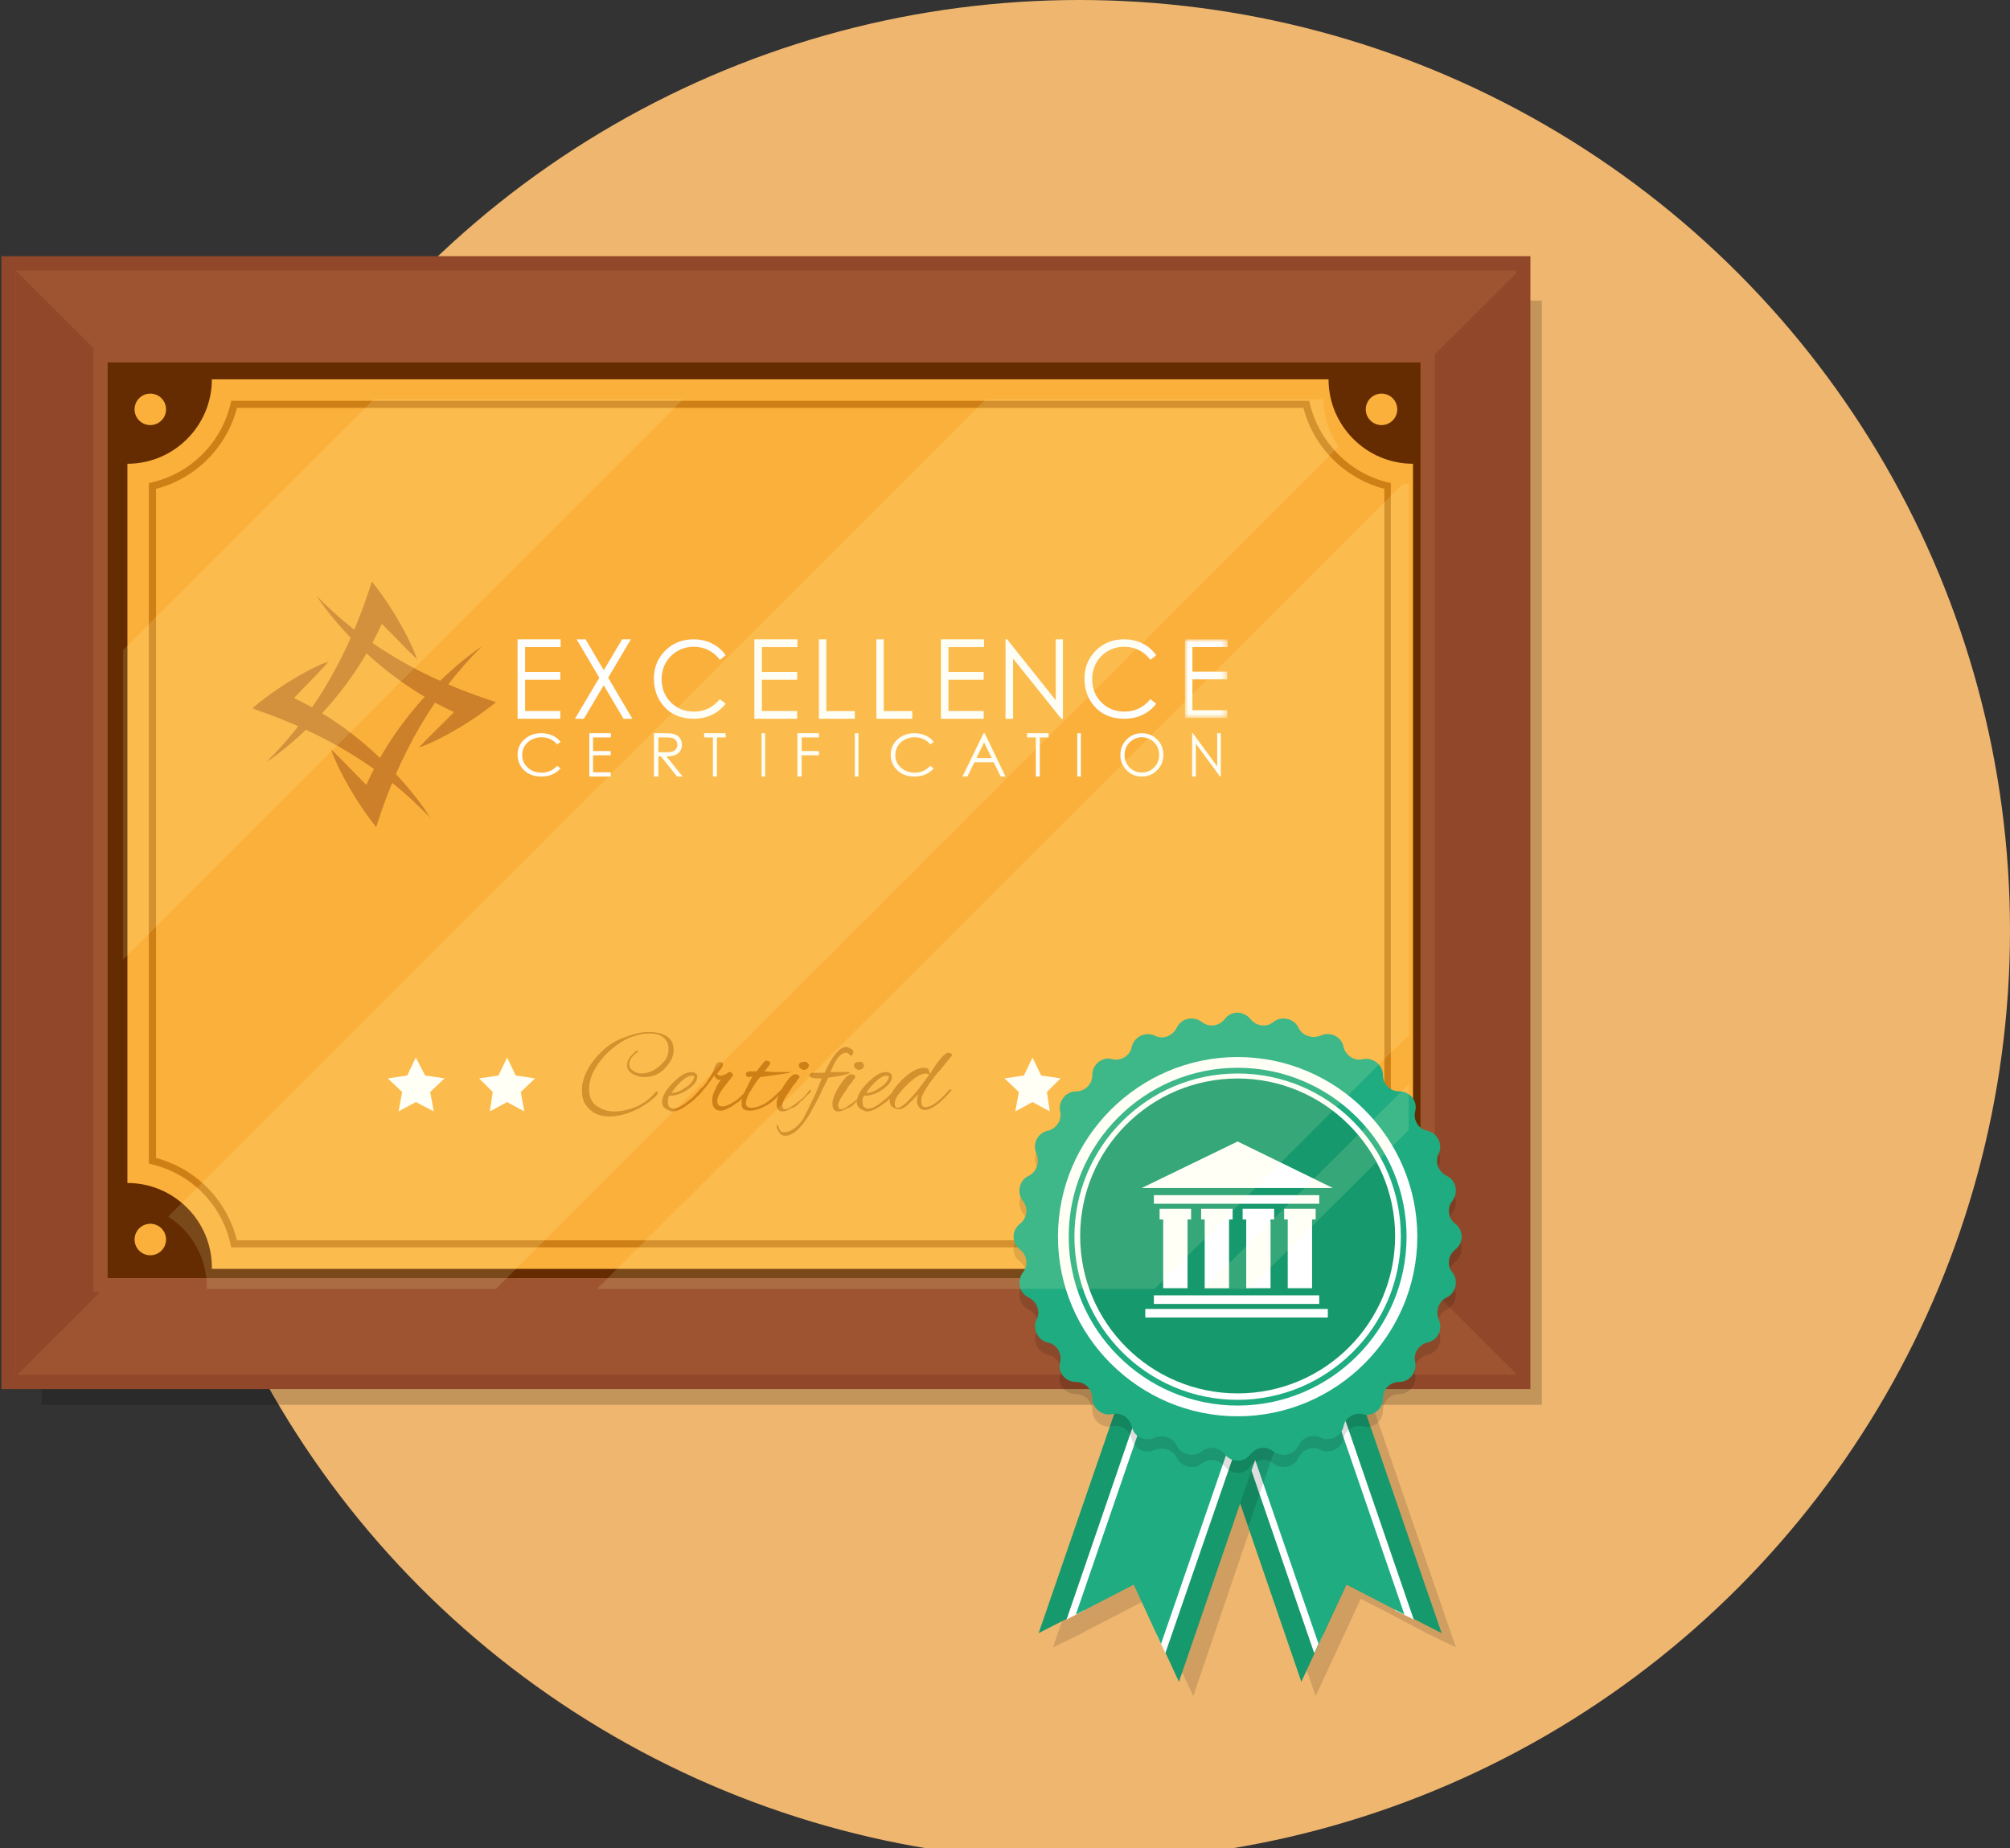 <?xml version="1.0" encoding="UTF-8"?>
<svg width="311px" height="286px" viewBox="0 0 311 286" version="1.1" xmlns="http://www.w3.org/2000/svg" xmlns:xlink="http://www.w3.org/1999/xlink">
    <rect x="0" y="0" width="311" height="286" fill="#333333" stroke="none"/>
    <!-- Generator: Sketch 47.1 (45422) - http://www.bohemiancoding.com/sketch -->
    <title>imagen 2</title>
    <desc>Created with Sketch.</desc>
    <defs>
        <polygon id="path-1" points="0 24.462 0 0.008 27.731 0.008 27.731 24.462"></polygon>
        <polygon id="path-3" points="6.597 12.164 6.597 0.007 0.009 0.007 0.009 12.164 6.597 12.164"></polygon>
        <polygon id="path-5" points="0 38 151 38 151 0 0 0"></polygon>
    </defs>
    <g id="Page-1" stroke="none" stroke-width="1" fill="none" fill-rule="evenodd">
        <g id="imagen-2">
            <circle id="Oval" fill="#EFB66F" cx="167" cy="144" r="144"></circle>
            <rect id="Rectangle-path" fill="#000000" opacity="0.18" x="6.422" y="46.517" width="232.144" height="170.896"></rect>
            <g id="Group" transform="translate(-0.223, 38.764)">
                <rect id="Rectangle-path" fill="#9E5430" x="1.551" y="1.994" width="234.359" height="173.111"></rect>
                <path d="M234.802,3.101 L234.802,173.997 L2.658,173.997 L2.658,3.101 L234.802,3.101 L234.802,3.101 Z M237.017,0.886 L234.802,0.886 L2.658,0.886 L0.443,0.886 L0.443,3.101 L0.443,173.997 L0.443,176.212 L2.658,176.212 L234.802,176.212 L237.017,176.212 L237.017,173.997 L237.017,3.101 L237.017,0.886 L237.017,0.886 L237.017,0.886 Z" id="Shape" fill="#914729"></path>
            </g>
            <g id="Group" transform="translate(2, 41)" fill="#914729">
                <polygon id="Shape" points="86.099 86.389 0.444 172.002 0.444 0.887"></polygon>
                <polygon id="Shape" points="147.234 86.389 233 0.887 233 172.002"></polygon>
            </g>
            <g id="Group" transform="translate(14, 53)">
                <rect id="Rectangle-path" fill="#642C00" x="1.549" y="1.988" width="205.345" height="143.913"></rect>
                <path d="M205.787,3.093 L205.787,144.797 L2.655,144.797 L2.655,3.093 L205.787,3.093 L205.787,3.093 Z M208,0.884 L205.787,0.884 L2.655,0.884 L0.443,0.884 L0.443,3.093 L0.443,144.797 L0.443,147.006 L2.655,147.006 L205.787,147.006 L208,147.006 L208,144.797 L208,3.093 L208,0.884 L208,0.884 L208,0.884 Z" id="Shape" fill="#9E5430"></path>
            </g>
            <path d="M19.713,71.77 L19.713,183.079 C26.912,183.079 32.782,188.949 32.782,196.148 L32.782,196.37 L205.561,196.37 L205.561,196.148 C205.561,188.949 211.431,183.079 218.63,183.079 L218.63,71.77 C211.431,71.77 205.561,65.9 205.561,58.7 L32.782,58.7 C32.782,65.9 26.912,71.77 19.713,71.77 L19.713,71.77 Z" id="Shape" fill="#FBB03B"></path>
            <path d="M201.684,63.131 C203.235,69.222 208.108,74.095 214.2,75.646 L214.2,179.203 C207.997,180.864 203.124,185.737 201.684,191.939 L36.658,191.939 C35.108,185.737 30.345,180.864 24.143,179.203 L24.143,75.646 C30.235,74.095 35.108,69.222 36.658,63.131 L201.684,63.131 L201.684,63.131 Z M202.57,62.023 L35.772,62.023 C34.443,68.447 29.459,73.431 23.035,74.76 L23.035,180.089 C29.459,181.418 34.554,186.512 35.772,193.047 L202.46,193.047 C203.678,186.512 208.773,181.418 215.196,180.089 L215.196,74.76 C208.883,73.431 203.899,68.336 202.57,62.023 L202.57,62.023 L202.57,62.023 Z" id="Shape" fill="#CE8017"></path>
            <g id="Group" transform="translate(60, 163)" fill="#FFFFFF">
                <g id="Shape">
                    <polygon points="18.462 0.667 19.796 3.444 22.799 3.889 20.575 6 21.131 9 18.462 7.556 15.793 9 16.237 6 14.124 3.889 17.127 3.444"></polygon>
                    <polygon points="4.337 0.667 5.783 3.444 8.786 3.889 6.562 6 7.118 9 4.337 7.556 1.668 9 2.224 6 0 3.889 3.003 3.444"></polygon>
                </g>
                <g transform="translate(94.533, 0)" id="Shape">
                    <polygon points="19.351 0.667 20.686 3.444 23.689 3.889 21.464 6 22.021 9 19.351 7.556 16.682 9 17.127 6 15.014 3.889 18.017 3.444"></polygon>
                    <polygon points="5.227 0.667 6.562 3.444 9.564 3.889 7.451 6 7.896 9 5.227 7.556 2.558 9 3.114 6 0.89 3.889 3.893 3.444"></polygon>
                </g>
            </g>
            <circle id="Oval" fill="#FBB03B" cx="23.257" cy="63.352" r="2.437"></circle>
            <circle id="Oval" fill="#FBB03B" cx="213.757" cy="63.352" r="2.437"></circle>
            <circle id="Oval" fill="#FBB03B" cx="23.257" cy="191.829" r="2.437"></circle>
            <circle id="Oval" fill="#FBB03B" cx="213.757" cy="191.829" r="2.437"></circle>
            <g id="Group" transform="translate(89.489, 159.488)" fill="#CE8017">
                <path d="M10.19,7.199 C9.414,7.199 8.86,6.978 8.307,6.645 C7.753,6.313 7.531,5.87 7.531,5.316 C7.531,4.652 7.974,3.987 8.75,3.323 C8.86,3.212 8.971,3.101 9.082,3.101 C9.193,3.101 9.193,3.101 9.193,3.212 C9.193,3.323 9.082,3.433 8.86,3.544 C8.196,4.098 7.864,4.652 7.864,5.206 C7.864,5.649 8.085,5.981 8.417,6.202 C8.75,6.424 9.193,6.645 9.746,6.645 C10.965,6.645 12.072,6.092 13.18,4.873 C13.734,4.319 13.955,3.544 13.955,2.769 C13.955,1.994 13.623,1.44 13.069,0.997 C12.626,0.665 11.962,0.443 11.076,0.443 C9.857,0.443 8.639,0.775 7.421,1.329 C5.981,2.104 4.541,3.212 3.433,4.652 C2.215,6.202 1.661,7.642 1.661,9.082 C1.661,10.19 1.994,11.076 2.769,11.629 C3.544,12.183 4.43,12.515 5.538,12.515 C6.867,12.515 8.085,12.183 9.303,11.629 C10.19,11.186 11.076,10.522 11.74,9.746 C11.962,9.525 12.072,9.414 12.183,9.414 C12.294,9.414 12.294,9.525 12.294,9.636 C12.294,9.746 12.183,9.857 12.072,10.079 C11.408,10.743 10.522,11.408 9.303,12.072 C7.753,12.848 6.313,13.291 4.762,13.291 C3.212,13.291 2.104,12.737 1.329,11.74 C0.775,11.076 0.554,10.3 0.554,9.414 C0.554,8.971 0.554,8.528 0.665,8.085 C0.997,6.535 1.883,4.984 3.323,3.544 C4.319,2.437 5.538,1.661 6.978,1.108 C8.417,0.554 9.636,0.222 10.965,0.222 C11.629,0.222 12.183,0.332 12.737,0.443 C14.066,0.886 14.73,1.661 14.73,2.99 C14.73,3.766 14.509,4.43 14.066,4.984 C13.069,6.535 11.74,7.199 10.19,7.199 L10.19,7.199 Z" id="Shape"></path>
                <path d="M14.509,12.515 C14.398,12.515 14.287,12.515 14.177,12.405 C13.401,12.183 12.958,11.74 12.958,11.076 C12.958,10.19 13.512,9.193 14.62,8.085 C15.727,6.978 16.613,6.424 17.499,6.424 C17.832,6.424 18.053,6.535 18.164,6.645 C18.385,6.756 18.385,6.978 18.385,7.199 C18.385,7.864 17.832,8.528 16.835,9.193 C15.838,9.857 14.952,10.079 14.287,10.079 L14.066,10.079 C13.844,10.411 13.844,10.743 13.844,11.076 C13.844,11.74 14.177,12.072 14.73,12.072 C15.284,12.072 16.17,11.629 17.056,10.854 C17.832,10.3 18.385,9.636 18.939,8.971 C19.05,8.86 19.161,8.75 19.271,8.75 C19.382,8.75 19.382,8.75 19.382,8.86 C19.382,8.971 19.382,9.082 19.271,9.193 C18.607,10.079 17.832,10.854 16.835,11.519 C15.949,12.183 15.174,12.515 14.509,12.515 L14.509,12.515 Z M17.942,7.199 C17.942,7.088 17.832,6.978 17.499,6.978 C17.167,6.978 16.724,7.199 16.17,7.642 C15.395,8.307 14.841,8.971 14.398,9.636 L14.62,9.636 C15.063,9.636 15.727,9.414 16.503,8.86 C17.278,8.417 17.721,7.864 17.942,7.199 C17.942,7.31 17.942,7.31 17.942,7.199 L17.942,7.199 Z" id="Shape"></path>
                <path d="M22.04,12.405 C21.154,12.405 20.711,11.851 20.711,10.854 C20.711,10.3 20.822,9.746 21.154,9.193 C21.376,8.528 21.708,8.085 22.04,7.642 L21.819,7.642 C21.487,7.642 21.265,7.421 21.044,6.978 L19.714,8.75 C18.939,9.636 18.496,10.19 18.385,10.19 C18.275,10.19 18.275,10.19 18.275,10.079 C18.275,9.968 18.385,9.746 18.607,9.525 C19.714,8.307 20.379,7.199 20.822,6.424 C21.154,5.316 21.487,4.873 21.93,4.873 C22.262,4.873 22.373,4.984 22.373,5.206 C22.373,5.427 22.262,5.759 21.93,6.092 L21.487,6.645 C21.487,6.867 21.708,6.978 22.04,6.978 C22.262,6.978 22.483,6.867 22.816,6.756 L23.259,6.424 L23.48,6.424 C23.591,6.424 23.702,6.535 23.812,6.645 C23.923,6.756 23.923,6.867 23.923,6.978 L22.705,8.528 C21.93,9.525 21.487,10.3 21.487,10.854 C21.487,11.408 21.708,11.74 22.262,11.74 C22.816,11.74 23.48,11.408 24.366,10.854 C24.809,10.522 25.252,10.079 25.695,9.636 C26.028,9.193 26.249,8.971 26.36,8.971 C26.471,8.971 26.471,8.971 26.471,9.082 C26.471,9.193 26.471,9.303 26.36,9.414 L25.806,10.079 C25.474,10.411 25.142,10.743 24.698,11.076 C23.48,11.962 22.594,12.405 22.04,12.405 L22.04,12.405 Z" id="Shape"></path>
                <path d="M30.236,6.424 L32.894,6.424 L32.894,6.424 C32.894,6.535 32.119,6.645 30.569,6.867 C29.018,7.088 28.243,7.199 28.132,7.199 C27.91,7.421 27.467,7.974 26.803,9.082 C26.138,10.079 25.917,10.854 25.917,11.297 C25.917,11.74 26.249,11.962 26.803,11.962 C27.135,11.962 27.467,11.851 27.91,11.74 C28.353,11.519 28.796,11.408 29.018,11.186 C29.682,10.743 30.458,10.079 31.233,9.303 C31.455,9.082 31.565,9.082 31.565,9.082 C31.565,9.082 31.565,9.082 31.565,9.193 C31.565,9.303 31.455,9.414 31.344,9.636 C30.679,10.411 30.015,11.076 29.239,11.519 C28.243,12.072 27.357,12.405 26.471,12.405 C26.138,12.405 25.806,12.294 25.585,12.183 C25.363,12.072 25.252,11.74 25.252,11.186 C25.252,10.633 25.474,9.968 25.917,9.082 C26.36,8.196 26.692,7.531 26.914,7.088 C26.692,7.088 26.581,7.199 26.471,7.199 C26.138,7.199 25.917,7.088 25.917,6.756 C25.917,6.535 26.028,6.424 26.36,6.313 L26.471,6.313 L27.578,6.313 C27.8,5.981 28.021,5.759 28.353,5.316 C28.686,4.873 28.907,4.652 29.018,4.652 C29.129,4.652 29.239,4.652 29.461,4.762 C29.682,4.873 29.682,4.984 29.682,5.095 C29.682,5.206 29.35,5.649 28.796,6.313 C29.35,6.313 29.793,6.424 30.236,6.424 L30.236,6.424 Z" id="Shape"></path>
                <path d="M31.565,12.515 C30.901,12.515 30.679,12.072 30.679,11.297 C30.679,10.633 31.012,9.746 31.787,8.528 C32.562,7.31 33.116,6.756 33.559,6.756 C33.67,6.756 33.78,6.756 34.002,6.867 C34.223,6.978 34.223,7.088 34.223,7.199 C34.113,7.31 34.113,7.421 34.002,7.531 C33.891,7.642 33.78,7.753 33.78,7.864 C33.67,7.974 33.559,8.196 33.337,8.417 C33.116,8.639 33.005,8.86 32.894,9.082 C32.008,10.3 31.565,11.076 31.565,11.519 C31.565,11.962 31.676,12.183 32.008,12.183 C32.23,12.183 32.562,12.072 33.005,11.74 C34.002,11.076 34.888,10.411 35.442,9.636 C35.663,9.303 35.774,9.193 35.885,9.193 C35.996,9.193 35.996,9.193 35.996,9.303 C35.996,9.414 35.885,9.636 35.553,9.857 C35.22,10.19 34.999,10.411 34.888,10.522 C34.777,10.743 34.556,10.854 34.556,10.854 C34.445,10.965 34.334,10.965 34.223,11.186 C34.113,11.297 33.891,11.408 33.891,11.519 C33.891,11.629 33.67,11.629 33.559,11.74 C33.448,11.851 33.227,11.962 33.116,11.962 C33.005,11.962 32.894,12.072 32.673,12.183 C32.23,12.405 32.008,12.515 31.565,12.515 L31.565,12.515 Z M35.442,4.984 C35.553,5.095 35.663,5.206 35.663,5.427 C35.663,5.538 35.553,5.759 35.442,5.87 C35.331,5.981 35.11,6.092 34.888,6.092 C34.667,6.092 34.556,5.981 34.334,5.87 C34.223,5.759 34.113,5.538 34.113,5.427 C34.113,5.095 34.334,4.873 34.777,4.873 C35.11,4.762 35.331,4.873 35.442,4.984 L35.442,4.984 Z" id="Shape"></path>
                <path d="M42.53,3.323 C42.53,3.655 42.419,3.876 42.198,3.876 C42.087,3.876 42.087,3.876 41.976,3.766 C41.866,3.544 41.644,3.433 41.423,3.433 C40.869,3.433 40.315,3.876 39.872,4.652 C39.761,4.762 39.429,5.427 38.986,6.424 L39.207,6.424 L41.866,6.424 C41.866,6.424 41.976,6.424 41.976,6.535 C41.976,6.645 41.533,6.756 40.647,6.978 C39.872,7.088 39.207,7.199 38.654,7.31 C38.321,8.085 37.768,8.971 37.325,10.079 C36.217,12.183 35.553,13.401 35.11,13.955 C34.002,15.506 33.005,16.281 32.008,16.281 C31.676,16.281 31.344,16.17 31.122,15.838 C30.901,15.506 30.679,15.174 30.679,14.841 C30.679,14.73 30.79,14.62 30.79,14.62 C30.79,14.62 30.901,14.62 30.901,14.73 C31.012,15.063 31.122,15.284 31.233,15.506 C31.344,15.727 31.565,15.727 31.787,15.727 C32.784,15.727 33.78,15.063 34.667,13.844 C35.11,13.069 35.774,11.74 36.66,9.857 L37.657,7.421 C36.439,7.421 35.774,7.31 35.774,6.978 C35.774,6.867 35.885,6.756 35.996,6.645 C36.106,6.535 36.217,6.535 36.328,6.535 L38.1,6.535 C39.318,3.876 40.426,2.547 41.423,2.547 C41.755,2.547 42.198,2.769 42.53,3.101 C42.53,2.99 42.53,3.101 42.53,3.323 L42.53,3.323 Z" id="Shape"></path>
                <path d="M40.204,12.515 C39.54,12.515 39.318,12.072 39.318,11.297 C39.318,10.633 39.651,9.746 40.426,8.528 C41.201,7.31 41.755,6.756 42.198,6.756 C42.309,6.756 42.419,6.756 42.641,6.867 C42.862,6.978 42.862,7.088 42.862,7.199 C42.752,7.31 42.752,7.421 42.641,7.531 C42.53,7.642 42.419,7.753 42.419,7.864 C42.309,7.974 42.198,8.196 41.976,8.417 C41.755,8.639 41.644,8.86 41.533,9.082 C40.647,10.3 40.204,11.076 40.204,11.519 C40.204,11.962 40.315,12.183 40.647,12.183 C40.869,12.183 41.201,12.072 41.644,11.74 C42.641,11.076 43.527,10.411 44.081,9.636 C44.302,9.303 44.413,9.193 44.524,9.193 C44.635,9.193 44.635,9.193 44.635,9.303 C44.635,9.414 44.524,9.636 44.191,9.857 C43.859,10.19 43.638,10.411 43.527,10.522 C43.416,10.743 43.195,10.854 43.195,10.854 C43.084,10.965 42.973,10.965 42.862,11.186 C42.752,11.297 42.53,11.408 42.53,11.519 C42.53,11.629 42.309,11.629 42.198,11.74 C42.087,11.851 41.866,11.962 41.755,11.962 C41.644,11.962 41.533,12.072 41.312,12.183 C40.869,12.405 40.537,12.515 40.204,12.515 L40.204,12.515 Z M43.97,4.984 C44.081,5.095 44.191,5.206 44.191,5.427 C44.191,5.538 44.081,5.759 43.97,5.87 C43.859,5.981 43.638,6.092 43.416,6.092 C43.195,6.092 43.084,5.981 42.862,5.87 C42.752,5.759 42.641,5.538 42.641,5.427 C42.641,5.095 42.862,4.873 43.305,4.873 C43.638,4.762 43.859,4.873 43.97,4.984 L43.97,4.984 Z" id="Shape"></path>
                <path d="M44.635,12.515 C44.524,12.515 44.413,12.515 44.302,12.405 C43.527,12.183 43.084,11.74 43.084,11.076 C43.084,10.19 43.638,9.193 44.745,8.085 C45.853,6.978 46.739,6.424 47.625,6.424 C47.957,6.424 48.179,6.535 48.289,6.645 C48.511,6.756 48.511,6.978 48.511,7.199 C48.511,7.864 47.957,8.528 46.96,9.193 C45.964,9.857 45.078,10.079 44.413,10.079 L44.191,10.079 C43.97,10.411 43.97,10.743 43.97,11.076 C43.97,11.74 44.302,12.072 44.856,12.072 C45.41,12.072 46.296,11.629 47.182,10.854 C47.957,10.3 48.511,9.636 49.065,8.971 C49.175,8.86 49.286,8.75 49.397,8.75 C49.508,8.75 49.508,8.75 49.508,8.86 C49.508,8.971 49.508,9.082 49.397,9.193 C48.732,10.079 47.957,10.854 46.96,11.519 C46.074,12.183 45.299,12.515 44.635,12.515 L44.635,12.515 Z M48.068,7.199 C48.068,7.088 47.957,6.978 47.625,6.978 C47.293,6.978 46.85,7.199 46.296,7.642 C45.521,8.307 44.967,8.971 44.524,9.636 L44.745,9.636 C45.188,9.636 45.853,9.414 46.628,8.86 C47.403,8.417 47.846,7.864 48.068,7.199 C48.068,7.31 48.068,7.31 48.068,7.199 L48.068,7.199 Z" id="Shape"></path>
                <path d="M54.381,6.756 C55.71,4.541 56.707,3.433 57.261,3.433 C57.371,3.433 57.482,3.433 57.593,3.544 C57.704,3.544 57.814,3.655 57.814,3.766 C57.814,3.876 57.814,3.876 57.704,3.987 C56.707,5.206 56.042,6.092 55.489,6.645 C54.049,8.417 53.273,9.746 53.052,10.522 L53.052,11.076 C53.052,11.629 53.273,11.851 53.716,11.851 C54.603,11.851 55.821,10.965 57.261,9.303 C57.371,9.193 57.482,9.082 57.593,9.082 C57.704,9.082 57.704,9.082 57.704,9.193 C57.704,9.303 57.704,9.303 57.593,9.414 C56.153,11.076 54.935,12.072 53.827,12.294 L53.606,12.294 C53.273,12.294 52.941,12.183 52.72,11.851 C52.498,11.629 52.387,11.297 52.387,10.965 C52.387,10.633 52.498,10.19 52.609,9.857 L51.169,11.297 C50.505,11.962 49.951,12.183 49.619,12.183 C49.286,12.183 48.954,12.072 48.622,11.851 C48.289,11.629 48.179,11.297 48.179,10.854 C48.179,9.968 48.843,8.86 50.062,7.642 C51.28,6.424 52.498,5.759 53.495,5.759 C53.827,5.759 54.049,5.87 54.159,5.981 C54.27,6.313 54.381,6.535 54.381,6.756 L54.381,6.756 Z M48.954,11.297 C48.954,11.74 49.065,11.962 49.397,11.962 C49.951,11.962 50.837,11.186 52.055,9.746 C52.277,9.525 53.052,8.528 54.27,6.867 C54.159,6.756 54.049,6.645 53.827,6.645 C53.052,6.645 52.055,7.199 50.837,8.417 C49.619,9.636 48.954,10.522 48.954,11.297 L48.954,11.297 Z" id="Shape"></path>
            </g>
            <g id="Group" transform="translate(155.942, 156.165)">
                <polygon id="Shape" fill="#000000" opacity="0.13" points="64.571 96.468 65.014 96.69 65.014 96.69 69.333 98.794 50.283 43.527 55.599 27.91 51.501 26.471 51.501 26.471 43.416 23.702 42.309 20.379 39.207 21.487 39.207 21.487 38.1 21.819 37.103 21.487 37.103 21.487 34.002 20.379 32.894 23.702 24.809 26.471 24.809 26.471 23.812 26.803 23.812 26.803 20.711 27.91 26.028 43.527 6.978 98.794 11.297 96.69 11.297 96.69 12.072 96.247 21.708 91.263 28.686 106.325 38.1 78.636 47.625 106.325 54.603 91.263 58.479 93.256"></polygon>
                <g transform="translate(17.721, 17.721)" id="Shape">
                    <polygon fill="#16996D" points="22.373 0.443 0.775 7.974 27.689 86.389 34.667 71.327 49.397 78.858"></polygon>
                    <g transform="translate(3.323, 1.108)" fill="#FFFFFF">
                        <polygon points="26.36 80.852 0.554 5.759 2.658 4.984 27.689 77.972"></polygon>
                        <polygon points="41.755 75.646 38.875 74.206 13.844 1.218 15.949 0.443"></polygon>
                    </g>
                    <polygon fill="#1FAC81" points="43.638 75.978 34.667 71.327 30.347 80.519 4.873 6.535 18.164 1.883"></polygon>
                </g>
                <polygon id="Shape" fill="#000000" opacity="0.13" points="25.031 44.856 37.214 80.076 49.286 44.856 40.869 20.49 39.429 20.047 37.325 19.271 37.214 19.161 36.992 19.271 35.885 19.604 35.331 19.825 34.888 20.047 33.448 20.49"></polygon>
                <g transform="translate(4.43, 17.721)" id="Shape">
                    <polygon fill="#16996D" points="27.357 0.443 48.954 7.974 22.04 86.389 15.063 71.327 0.332 78.858"></polygon>
                    <g transform="translate(4.43, 1.108)" fill="#FFFFFF">
                        <polygon points="15.506 80.852 41.423 5.759 39.318 4.984 14.177 77.972"></polygon>
                        <polygon points="0.222 75.646 2.99 74.206 28.132 1.218 26.028 0.443"></polygon>
                    </g>
                    <polygon fill="#1FAC81" points="6.092 75.978 15.063 71.327 19.271 80.519 44.745 6.535 31.565 1.883"></polygon>
                </g>
                <path d="M37.546,3.433 L37.546,3.433 C38.432,4.541 39.983,4.762 41.09,3.876 L41.09,3.876 C42.309,2.88 44.302,3.323 44.967,4.762 L44.967,4.762 C45.521,5.981 47.071,6.535 48.4,5.981 L48.4,5.981 C49.84,5.316 51.612,6.092 51.944,7.753 L51.944,7.753 C52.277,9.082 53.606,9.968 54.935,9.636 L54.935,9.636 C56.485,9.303 58.036,10.522 58.036,12.072 L58.036,12.072 C58.036,13.512 59.143,14.62 60.583,14.62 L60.583,14.62 C62.245,14.62 63.463,16.17 63.02,17.721 L63.02,17.721 C62.688,19.05 63.574,20.49 64.903,20.711 L64.903,20.711 C66.453,21.044 67.339,22.816 66.675,24.255 L66.675,24.255 C66.01,25.474 66.564,27.024 67.893,27.689 L67.893,27.689 C69.333,28.353 69.776,30.236 68.779,31.565 L68.779,31.565 C67.893,32.673 68.115,34.223 69.222,35.11 L69.222,35.11 C70.551,36.106 70.551,38.1 69.222,39.097 L69.222,39.097 C68.115,39.983 67.893,41.533 68.779,42.641 L68.779,42.641 C69.776,43.859 69.333,45.853 67.893,46.517 L67.893,46.517 C66.675,47.071 66.121,48.622 66.675,49.951 L66.675,49.951 C67.339,51.391 66.564,53.163 64.903,53.495 L64.903,53.495 C63.574,53.827 62.688,55.156 63.02,56.485 L63.02,56.485 C63.352,58.036 62.134,59.587 60.583,59.587 L60.583,59.587 C59.143,59.587 58.036,60.694 58.036,62.134 L58.036,62.134 C58.036,63.795 56.485,65.014 54.935,64.571 L54.935,64.571 C53.606,64.238 52.166,65.124 51.944,66.453 L51.944,66.453 C51.612,68.004 49.84,68.89 48.4,68.225 L48.4,68.225 C47.182,67.561 45.631,68.115 44.967,69.444 L44.967,69.444 C44.302,70.884 42.419,71.327 41.09,70.33 L41.09,70.33 C39.983,69.444 38.432,69.665 37.546,70.773 L37.546,70.773 C36.549,72.102 34.556,72.102 33.559,70.773 L33.559,70.773 C32.673,69.665 31.122,69.444 30.015,70.33 L30.015,70.33 C28.796,71.327 26.803,70.884 26.138,69.444 L26.138,69.444 C25.585,68.225 24.034,67.672 22.705,68.225 L22.705,68.225 C21.265,68.89 19.493,68.115 19.161,66.453 L19.161,66.453 C18.828,65.124 17.499,64.238 16.17,64.571 L16.17,64.571 C14.62,64.903 13.069,63.684 13.069,62.134 L13.069,62.134 C13.069,60.694 11.962,59.587 10.522,59.587 L10.522,59.587 C8.86,59.587 7.642,58.036 8.085,56.485 L8.085,56.485 C8.417,55.156 7.531,53.716 6.202,53.495 L6.202,53.495 C4.652,53.163 3.766,51.391 4.43,49.951 L4.43,49.951 C5.095,48.732 4.541,47.182 3.212,46.517 L3.212,46.517 C1.772,45.853 1.329,43.97 2.326,42.641 L2.326,42.641 C3.212,41.533 2.99,39.983 1.883,39.097 L1.883,39.097 C0.554,38.1 0.554,36.106 1.883,35.11 L1.883,35.11 C2.99,34.223 3.212,32.673 2.326,31.565 L2.326,31.565 C1.329,30.347 1.772,28.353 3.212,27.689 L3.212,27.689 C4.43,27.135 4.984,25.585 4.43,24.255 L4.43,24.255 C3.766,22.816 4.541,21.044 6.202,20.711 L6.202,20.711 C7.531,20.379 8.417,19.05 8.085,17.721 L8.085,17.721 C7.753,16.17 8.971,14.62 10.522,14.62 L10.522,14.62 C11.962,14.62 13.069,13.512 13.069,12.072 L13.069,12.072 C13.069,10.411 14.62,9.193 16.17,9.636 L16.17,9.636 C17.499,9.968 18.939,9.082 19.161,7.753 L19.161,7.753 C19.493,6.202 21.265,5.316 22.705,5.981 L22.705,5.981 C23.923,6.645 25.474,6.092 26.138,4.762 L26.138,4.762 C26.803,3.323 28.686,2.88 30.015,3.876 L30.015,3.876 C31.122,4.762 32.673,4.541 33.559,3.433 L33.559,3.433 C34.556,2.215 36.439,2.215 37.546,3.433 L37.546,3.433 Z" id="Shape" fill="#000000" opacity="0.13"></path>
                <path d="M37.546,1.551 L37.546,1.551 C38.432,2.658 39.983,2.88 41.09,1.994 L41.09,1.994 C42.309,0.997 44.302,1.44 44.967,2.88 L44.967,2.88 C45.521,4.098 47.071,4.652 48.4,4.098 L48.4,4.098 C49.84,3.433 51.612,4.209 51.944,5.87 L51.944,5.87 C52.277,7.199 53.606,8.085 54.935,7.753 L54.935,7.753 C56.485,7.421 58.036,8.639 58.036,10.19 L58.036,10.19 C58.036,11.629 59.143,12.737 60.583,12.737 L60.583,12.737 C62.245,12.737 63.463,14.287 63.02,15.838 L63.02,15.838 C62.688,17.167 63.574,18.607 64.903,18.828 L64.903,18.828 C66.453,19.161 67.339,20.933 66.675,22.373 L66.675,22.373 C66.01,23.591 66.564,25.142 67.893,25.806 L67.893,25.806 C69.333,26.471 69.776,28.353 68.779,29.682 L68.779,29.682 C67.893,30.79 68.115,32.341 69.222,33.227 L69.222,33.227 C70.551,34.223 70.551,36.217 69.222,37.214 L69.222,37.214 C68.115,38.1 67.893,39.651 68.779,40.758 L68.779,40.758 C69.776,41.976 69.333,43.97 67.893,44.635 L67.893,44.635 C66.675,45.188 66.121,46.739 66.675,48.068 L66.675,48.068 C67.339,49.508 66.564,51.28 64.903,51.612 L64.903,51.612 C63.574,51.944 62.688,53.273 63.02,54.603 L63.02,54.603 C63.352,56.153 62.134,57.704 60.583,57.704 L60.583,57.704 C59.143,57.704 58.036,58.811 58.036,60.251 L58.036,60.251 C58.036,61.912 56.485,63.131 54.935,62.688 L54.935,62.688 C53.606,62.355 52.166,63.241 51.944,64.571 L51.944,64.571 C51.612,66.121 49.84,67.007 48.4,66.343 L48.4,66.343 C47.182,65.678 45.631,66.232 44.967,67.561 L44.967,67.561 C44.302,69.001 42.419,69.444 41.09,68.447 L41.09,68.447 C39.983,67.561 38.432,67.782 37.546,68.89 L37.546,68.89 C36.549,70.219 34.556,70.219 33.559,68.89 L33.559,68.89 C32.673,67.782 31.122,67.561 30.015,68.447 L30.015,68.447 C28.796,69.444 26.803,69.001 26.138,67.561 L26.138,67.561 C25.585,66.343 24.034,65.789 22.705,66.343 L22.705,66.343 C21.265,67.007 19.493,66.232 19.161,64.571 L19.161,64.571 C18.828,63.241 17.499,62.355 16.17,62.688 L16.17,62.688 C14.62,63.02 13.069,61.802 13.069,60.251 L13.069,60.251 C13.069,58.811 11.962,57.704 10.522,57.704 L10.522,57.704 C8.86,57.704 7.642,56.153 8.085,54.603 L8.085,54.603 C8.417,53.273 7.531,51.834 6.202,51.612 L6.202,51.612 C4.652,51.28 3.766,49.508 4.43,48.068 L4.43,48.068 C5.095,46.85 4.541,45.299 3.212,44.635 L3.212,44.635 C1.772,43.97 1.329,42.087 2.326,40.758 L2.326,40.758 C3.212,39.651 2.99,38.1 1.883,37.214 L1.883,37.214 C0.554,36.217 0.554,34.223 1.883,33.227 L1.883,33.227 C2.99,32.341 3.212,30.79 2.326,29.682 L2.326,29.682 C1.329,28.464 1.772,26.471 3.212,25.806 L3.212,25.806 C4.43,25.252 4.984,23.702 4.43,22.373 L4.43,22.373 C3.766,20.933 4.541,19.161 6.202,18.828 L6.202,18.828 C7.531,18.496 8.417,17.167 8.085,15.838 L8.085,15.838 C7.753,14.287 8.971,12.737 10.522,12.737 L10.522,12.737 C11.962,12.737 13.069,11.629 13.069,10.19 L13.069,10.19 C13.069,8.528 14.62,7.31 16.17,7.753 L16.17,7.753 C17.499,8.085 18.939,7.199 19.161,5.87 L19.161,5.87 C19.493,4.319 21.265,3.433 22.705,4.098 L22.705,4.098 C23.923,4.762 25.474,4.209 26.138,2.88 L26.138,2.88 C26.803,1.44 28.686,0.997 30.015,1.994 L30.015,1.994 C31.122,2.88 32.673,2.658 33.559,1.551 L33.559,1.551 C34.556,0.222 36.439,0.222 37.546,1.551 L37.546,1.551 Z" id="Shape" fill="#1FAC81"></path>
                <path d="M35.553,63.02 C20.268,63.02 7.753,50.505 7.753,35.22 C7.753,19.936 20.268,7.421 35.553,7.421 C50.837,7.421 63.352,19.936 63.352,35.22 C63.352,50.505 50.837,63.02 35.553,63.02 L35.553,63.02 Z M35.553,9.082 C21.154,9.082 9.414,20.822 9.414,35.22 C9.414,49.619 21.154,61.359 35.553,61.359 C49.951,61.359 61.691,49.619 61.691,35.22 C61.691,20.822 49.951,9.082 35.553,9.082 L35.553,9.082 Z" id="Shape" fill="#FFFFFF"></path>
                <g transform="translate(9.968, 9.968)">
                    <circle id="Oval" fill="#16996D" cx="25.585" cy="25.252" r="24.809"></circle>
                    <path d="M25.585,50.505 C11.629,50.505 0.332,39.207 0.332,25.252 C0.332,11.297 11.629,-2.84217094e-14 25.585,-2.84217094e-14 C39.54,-2.84217094e-14 50.837,11.297 50.837,25.252 C50.837,39.207 39.429,50.505 25.585,50.505 L25.585,50.505 Z M25.585,0.775 C12.072,0.775 1.218,11.74 1.218,25.142 C1.218,38.654 12.183,49.508 25.585,49.508 C39.097,49.508 49.951,38.543 49.951,25.142 C49.951,11.74 38.986,0.775 25.585,0.775 L25.585,0.775 Z" id="Shape" fill="#FFFFFF"></path>
                </g>
                <g transform="translate(19.936, 19.936)" fill="#FFFFFF">
                    <rect id="Rectangle-path" x="2.658" y="24.366" width="25.585" height="1.329"></rect>
                    <rect id="Rectangle-path" x="2.658" y="8.86" width="25.585" height="1.329"></rect>
                    <rect id="Rectangle-path" x="1.329" y="26.471" width="28.243" height="1.329"></rect>
                    <polygon id="Shape" points="7.864 23.259 7.864 12.626 8.417 12.626 8.417 10.965 7.974 10.965 4.098 10.965 3.544 10.965 3.544 12.626 4.098 12.626 4.098 23.259"></polygon>
                    <polygon id="Shape" points="14.287 23.259 14.287 12.626 14.841 12.626 14.841 10.965 14.398 10.965 10.522 10.965 9.968 10.965 9.968 12.626 10.522 12.626 10.522 23.259"></polygon>
                    <polygon id="Shape" points="20.711 23.259 20.711 12.626 21.265 12.626 21.265 10.965 20.822 10.965 16.946 10.965 16.392 10.965 16.392 12.626 16.946 12.626 16.946 23.259"></polygon>
                    <polygon id="Shape" points="27.135 23.259 27.135 12.626 27.689 12.626 27.689 10.965 27.246 10.965 23.369 10.965 22.816 10.965 22.816 12.626 23.369 12.626 23.369 23.259"></polygon>
                    <polygon id="Shape" points="15.617 0.554 0.775 7.753 30.347 7.753"></polygon>
                </g>
            </g>
            <g id="Page-1" transform="translate(39, 90)">
                <path d="M31.255,20.206 C17.276,13.841 9.993,2.235 9.993,2.235 C17.324,9.726 26.434,15.039 37.75,18.669 C36.356,19.791 35.014,20.748 33.762,21.56 C28.875,24.728 25.793,25.706 25.793,25.706 C27.739,23.64 29.411,22.093 31.255,20.206 Z" id="Fill-1" fill="#CC8029"></path>
                <path d="M20.073,6.538 C21.948,8.394 23.485,10.078 25.537,12.037 C25.537,12.037 24.565,8.934 21.418,4.014 C20.612,2.754 19.661,1.404 18.546,0 C14.94,11.391 9.662,20.561 2.221,27.941 C2.221,27.941 13.75,20.61 20.073,6.538" id="Fill-3" fill="#CC8029"></path>
                <g id="Group-7" transform="translate(0, 12.294)">
                    <mask id="mask-2" fill="white">
                        <use xlink:href="#path-1"></use>
                    </mask>
                    <g id="Clip-6"></g>
                    <path d="M6.489,5.738 C8.331,3.772 10.002,2.16 11.946,0.008 C11.946,0.008 8.867,1.027 3.984,4.328 C2.734,5.173 1.394,6.171 -5.28711485e-05,7.34 C11.305,11.122 20.406,16.658 27.731,24.462 C27.731,24.462 20.455,12.371 6.489,5.738" id="Fill-5" fill="#CC8029" mask="url(#mask-2)"></path>
                </g>
                <path d="M17.677,31.462 C15.802,29.606 14.265,27.922 12.213,25.963 C12.213,25.963 13.185,29.066 16.332,33.985 C17.138,35.245 18.089,36.596 19.203,38 C22.81,26.609 28.088,17.438 35.529,10.059 C35.529,10.059 24,17.39 17.677,31.462" id="Fill-8" fill="#CC8029"></path>
                <polygon id="Fill-10" fill="#FEFEFE" points="41.081 8.941 47.743 8.941 47.743 10.145 42.242 10.145 42.242 13.998 47.695 13.998 47.695 15.201 42.242 15.201 42.242 20.032 47.695 20.032 47.695 21.235 41.081 21.235"></polygon>
                <polygon id="Fill-12" fill="#FEFEFE" points="50.219 8.941 51.597 8.941 54.418 13.725 57.255 8.941 58.613 8.941 55.099 14.882 58.846 21.235 57.469 21.235 54.41 16.047 51.341 21.235 49.963 21.235 53.727 14.889"></polygon>
                <path d="M73.279,11.408 L72.384,12.116 C71.89,11.453 71.296,10.95 70.604,10.608 C69.912,10.266 69.151,10.095 68.322,10.095 C67.416,10.095 66.578,10.319 65.805,10.767 C65.033,11.216 64.435,11.818 64.01,12.574 C63.586,13.33 63.373,14.18 63.373,15.124 C63.373,16.551 63.848,17.742 64.798,18.697 C65.747,19.652 66.945,20.129 68.392,20.129 C69.982,20.129 71.313,19.487 72.384,18.203 L73.279,18.904 C72.713,19.647 72.007,20.221 71.16,20.627 C70.313,21.032 69.367,21.235 68.322,21.235 C66.335,21.235 64.768,20.554 63.62,19.19 C62.658,18.039 62.176,16.649 62.176,15.021 C62.176,13.307 62.759,11.865 63.925,10.696 C65.091,9.526 66.552,8.941 68.307,8.941 C69.367,8.941 70.325,9.157 71.179,9.59 C72.034,10.022 72.734,10.628 73.279,11.408" id="Fill-14" fill="#FEFEFE"></path>
                <polygon id="Fill-16" fill="#FEFEFE" points="77.721 8.941 84.382 8.941 84.382 10.145 78.882 10.145 78.882 13.998 84.335 13.998 84.335 15.201 78.882 15.201 78.882 20.032 84.335 20.032 84.335 21.235 77.721 21.235"></polygon>
                <polygon id="Fill-18" fill="#FEFEFE" points="87.713 8.941 88.858 8.941 88.858 20.048 93.265 20.048 93.265 21.235 87.713 21.235"></polygon>
                <polygon id="Fill-20" fill="#FEFEFE" points="96.596 8.941 97.74 8.941 97.74 20.048 102.147 20.048 102.147 21.235 96.596 21.235"></polygon>
                <polygon id="Fill-22" fill="#FEFEFE" points="106.588 8.941 113.25 8.941 113.25 10.145 107.75 10.145 107.75 13.998 113.202 13.998 113.202 15.201 107.75 15.201 107.75 20.032 113.202 20.032 113.202 21.235 106.588 21.235"></polygon>
                <polygon id="Fill-24" fill="#FEFEFE" points="116.581 21.235 116.581 8.941 116.827 8.941 124.349 18.365 124.349 8.941 125.463 8.941 125.463 21.235 125.21 21.235 117.749 11.926 117.749 21.235"></polygon>
                <path d="M139.897,11.408 L139.001,12.116 C138.507,11.453 137.914,10.95 137.222,10.608 C136.529,10.266 135.769,10.095 134.94,10.095 C134.034,10.095 133.195,10.319 132.423,10.767 C131.651,11.216 131.053,11.818 130.628,12.574 C130.203,13.33 129.991,14.18 129.991,15.124 C129.991,16.551 130.466,17.742 131.415,18.697 C132.365,19.652 133.563,20.129 135.01,20.129 C136.6,20.129 137.931,19.487 139.001,18.203 L139.897,18.904 C139.331,19.647 138.624,20.221 137.778,20.627 C136.931,21.032 135.985,21.235 134.94,21.235 C132.953,21.235 131.386,20.554 130.238,19.19 C129.275,18.039 128.794,16.649 128.794,15.021 C128.794,13.307 129.377,11.865 130.543,10.696 C131.709,9.526 133.169,8.941 134.925,8.941 C135.985,8.941 136.943,9.157 137.797,9.59 C138.651,10.022 139.351,10.628 139.897,11.408" id="Fill-26" fill="#FEFEFE"></path>
                <g id="Group-30" transform="translate(144.338, 8.941)">
                    <mask id="mask-4" fill="white">
                        <use xlink:href="#path-3"></use>
                    </mask>
                    <g id="Clip-29"></g>
                    <polygon id="Fill-28" fill="#FEFEFE" mask="url(#mask-4)" points="0.009 0.007 6.597 0.007 6.597 1.197 1.158 1.197 1.158 5.007 6.55 5.007 6.55 6.197 1.158 6.197 1.158 10.974 6.55 10.974 6.55 12.164 0.009 12.164"></polygon>
                </g>
                <path d="M47.743,24.816 L47.205,25.202 C46.909,24.841 46.553,24.566 46.137,24.38 C45.722,24.193 45.266,24.1 44.768,24.1 C44.225,24.1 43.722,24.222 43.258,24.467 C42.795,24.711 42.436,25.039 42.181,25.452 C41.926,25.864 41.799,26.328 41.799,26.843 C41.799,27.621 42.084,28.271 42.654,28.792 C43.223,29.313 43.942,29.573 44.81,29.573 C45.765,29.573 46.563,29.223 47.205,28.523 L47.743,28.905 C47.403,29.31 46.979,29.623 46.471,29.844 C45.963,30.066 45.396,30.176 44.768,30.176 C43.576,30.176 42.636,29.805 41.947,29.061 C41.37,28.433 41.081,27.675 41.081,26.787 C41.081,25.852 41.431,25.066 42.13,24.428 C42.83,23.789 43.706,23.471 44.759,23.471 C45.396,23.471 45.97,23.588 46.482,23.824 C46.995,24.06 47.415,24.391 47.743,24.816" id="Fill-31" fill="#FEFEFE"></path>
                <polygon id="Fill-33" fill="#FEFEFE" points="52.184 23.471 55.515 23.471 55.515 24.127 52.765 24.127 52.765 26.229 55.491 26.229 55.491 26.885 52.765 26.885 52.765 29.52 55.491 29.52 55.491 30.176 52.184 30.176"></polygon>
                <path d="M62.87,24.127 L62.87,26.406 L64.066,26.416 C64.529,26.416 64.872,26.373 65.094,26.288 C65.316,26.203 65.49,26.067 65.614,25.88 C65.739,25.693 65.801,25.484 65.801,25.253 C65.801,25.028 65.738,24.824 65.612,24.64 C65.486,24.456 65.321,24.325 65.116,24.245 C64.911,24.166 64.57,24.127 64.095,24.127 L62.87,24.127 Z M62.176,23.471 L63.559,23.471 C64.33,23.471 64.853,23.501 65.126,23.562 C65.538,23.653 65.874,23.849 66.132,24.148 C66.389,24.448 66.519,24.817 66.519,25.255 C66.519,25.621 66.43,25.942 66.252,26.219 C66.074,26.495 65.82,26.704 65.49,26.846 C65.159,26.988 64.703,27.06 64.121,27.063 L66.618,30.176 L65.759,30.176 L63.262,27.063 L62.87,27.063 L62.87,30.176 L62.176,30.176 L62.176,23.471 Z" id="Fill-35" fill="#FEFEFE"></path>
                <polygon id="Fill-37" fill="#FEFEFE" points="69.949 24.127 69.949 23.471 73.279 23.471 73.279 24.127 71.924 24.127 71.924 30.176 71.304 30.176 71.304 24.127"></polygon>
                <mask id="mask-6" fill="white">
                    <use xlink:href="#path-5"></use>
                </mask>
                <g id="Clip-40"></g>
                <polygon id="Fill-39" fill="#FEFEFE" mask="url(#mask-6)" points="78.831 30.176 79.386 30.176 79.386 23.471 78.831 23.471"></polygon>
                <polygon id="Fill-41" fill="#FEFEFE" mask="url(#mask-6)" points="84.382 23.471 87.713 23.471 87.713 24.127 85.047 24.127 85.047 26.229 87.713 26.229 87.713 26.885 85.047 26.885 85.047 30.176 84.382 30.176"></polygon>
                <polygon id="Fill-42" fill="#FEFEFE" mask="url(#mask-6)" points="93.265 30.176 93.82 30.176 93.82 23.471 93.265 23.471"></polygon>
                <path d="M105.478,24.816 L104.941,25.202 C104.644,24.841 104.288,24.566 103.873,24.38 C103.457,24.193 103.001,24.1 102.504,24.1 C101.96,24.1 101.457,24.222 100.994,24.467 C100.53,24.711 100.171,25.039 99.917,25.452 C99.662,25.864 99.534,26.328 99.534,26.843 C99.534,27.621 99.819,28.271 100.389,28.792 C100.959,29.313 101.677,29.573 102.545,29.573 C103.5,29.573 104.298,29.223 104.941,28.523 L105.478,28.905 C105.138,29.31 104.714,29.623 104.206,29.844 C103.698,30.066 103.131,30.176 102.504,30.176 C101.311,30.176 100.371,29.805 99.682,29.061 C99.105,28.433 98.816,27.675 98.816,26.787 C98.816,25.852 99.166,25.066 99.865,24.428 C100.565,23.789 101.441,23.471 102.495,23.471 C103.131,23.471 103.705,23.588 104.218,23.824 C104.73,24.06 105.151,24.391 105.478,24.816" id="Fill-43" fill="#FEFEFE" mask="url(#mask-6)"></path>
                <path d="M113.268,24.895 L112.083,27.323 L114.448,27.323 L113.268,24.895 Z M113.356,23.471 L116.581,30.176 L115.835,30.176 L114.747,27.97 L111.768,27.97 L110.69,30.176 L109.919,30.176 L113.187,23.471 L113.356,23.471 Z" id="Fill-44" fill="#FEFEFE" mask="url(#mask-6)"></path>
                <polygon id="Fill-45" fill="#FEFEFE" mask="url(#mask-6)" points="119.912 24.127 119.912 23.471 123.243 23.471 123.243 24.127 121.887 24.127 121.887 30.176 121.267 30.176 121.267 24.127"></polygon>
                <polygon id="Fill-46" fill="#FEFEFE" mask="url(#mask-6)" points="127.684 30.176 128.239 30.176 128.239 23.471 127.684 23.471"></polygon>
                <path d="M137.663,24.091 C137.196,24.091 136.752,24.214 136.333,24.461 C135.914,24.707 135.587,25.038 135.352,25.455 C135.116,25.872 134.999,26.337 134.999,26.85 C134.999,27.608 135.259,28.249 135.78,28.772 C136.301,29.294 136.929,29.556 137.663,29.556 C138.154,29.556 138.608,29.436 139.026,29.195 C139.443,28.955 139.769,28.626 140.003,28.209 C140.237,27.792 140.354,27.329 140.354,26.819 C140.354,26.313 140.237,25.854 140.003,25.445 C139.769,25.035 139.44,24.707 139.015,24.461 C138.59,24.214 138.14,24.091 137.663,24.091 M137.636,23.471 C138.593,23.471 139.394,23.793 140.04,24.439 C140.685,25.084 141.007,25.878 141.007,26.822 C141.007,27.756 140.685,28.549 140.042,29.2 C139.398,29.851 138.613,30.176 137.687,30.176 C136.75,30.176 135.958,29.853 135.313,29.204 C134.668,28.556 134.346,27.772 134.346,26.852 C134.346,26.238 134.492,25.67 134.786,25.146 C135.08,24.622 135.481,24.212 135.988,23.916 C136.496,23.619 137.045,23.471 137.636,23.471" id="Fill-47" fill="#FEFEFE" mask="url(#mask-6)"></path>
                <polygon id="Fill-48" fill="#FEFEFE" mask="url(#mask-6)" points="145.449 30.176 145.449 23.471 145.571 23.471 149.333 28.611 149.333 23.471 149.89 23.471 149.89 30.176 149.763 30.176 146.033 25.099 146.033 30.176"></polygon>
            </g>
            <g id="Group" opacity="0.14" transform="translate(18.605, 60.916)" fill="#FFFFBC">
                <polygon id="Shape" points="199.36 106.879 167.573 138.555 174.662 138.555 199.36 113.968"></polygon>
                <path d="M58.147,138.555 L188.506,8.196 C187.066,6.092 186.18,3.544 186.18,0.886 L133.904,0.886 L7.421,127.369 C11.076,129.695 13.401,133.793 13.401,138.334 L13.401,138.555 L58.147,138.555 L58.147,138.555 Z" id="Shape"></path>
                <polygon id="Shape" points="0.443 87.608 87.054 0.886 39.207 0.886 0.443 39.651"></polygon>
                <path d="M199.36,99.237 L199.36,13.955 L198.474,13.955 L73.763,138.555 L160.042,138.555 L199.36,99.237 L199.36,99.237 Z" id="Shape"></path>
            </g>
        </g>
    </g>
</svg>